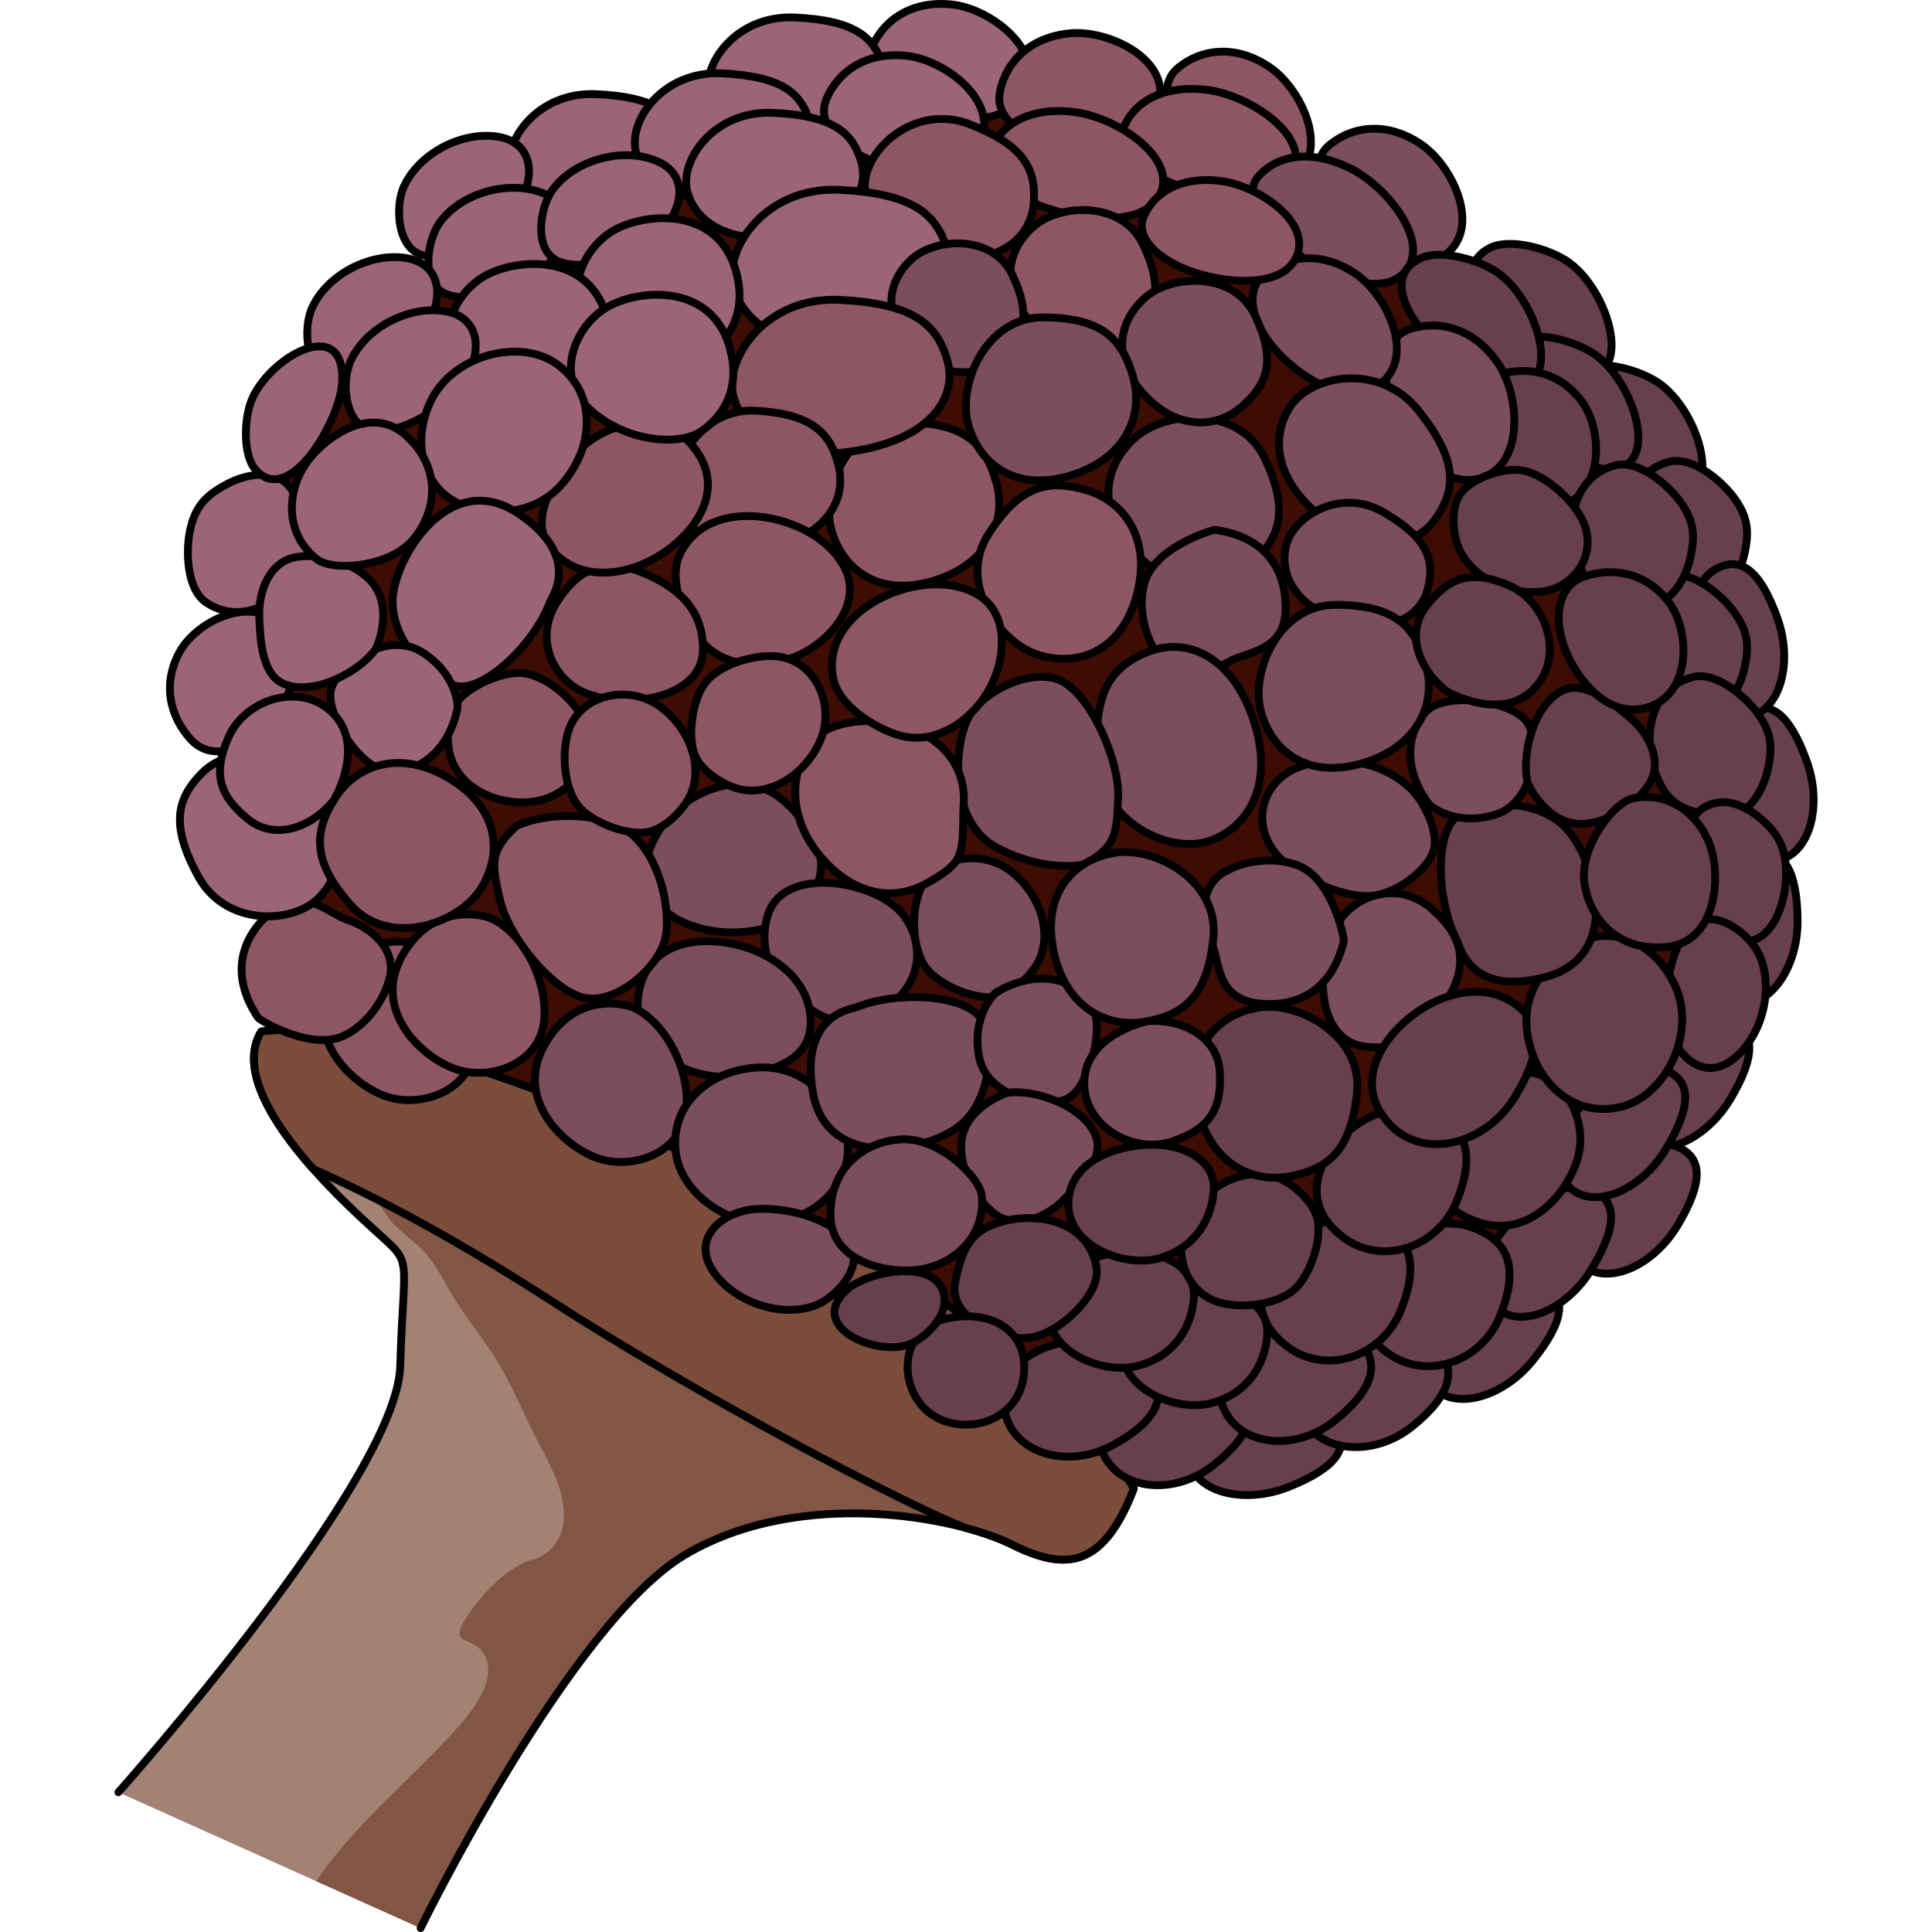 <?xml version="1.0" encoding="utf-8"?>
<!-- Created by: Science Figures, www.sciencefigures.org, Generator: Science Figures Editor -->
<!DOCTYPE svg PUBLIC "-//W3C//DTD SVG 1.1//EN" "http://www.w3.org/Graphics/SVG/1.1/DTD/svg11.dtd">
<svg version="1.1" id="Layer_1" xmlns="http://www.w3.org/2000/svg" xmlns:xlink="http://www.w3.org/1999/xlink" 
	 width="800px" height="800px" viewBox="0 0 218.043 247.348" enable-background="new 0 0 218.043 247.348"
	 xml:space="preserve">
<g>
	<path fill="#3D0D03" d="M29,142.704c-11.389-1.702-5.746-20.489-8.668-27.331c-4.117-9.637-5.529-21.271-6.032-32.002
		c-0.54-11.532,3.066-20.441,8.185-29.964c2.602-4.84,4.831-9.954,9.148-13.519c4.186-3.456,7.78-5.294,11.185-9.222
		C55.806,15.685,83.085,7.063,102.998,8.039c11.165,0.548,22.697,1.129,33.333,5.515c9.102,3.753,17.292,7.039,25.837,11.316
		c4.491,2.248,4.552,5.854,7.303,9.313c3.27,4.11,7.502,4.932,11.564,7.671c10.275,6.931,12.799,14.528,15.152,25.517
		c2.391,11.156,10.051,20.273,11.479,31.333c1.36,10.525-0.466,24.232-3.483,33.998c-6.279,20.313-21.168,33.31-38.665,43.854
		c-9.907,5.971-19.45,4.757-29.852,8.002c-15.009,4.684-21.915,4.4-35.852-4.019c-12.667-7.652-27.465-13.381-40.85-19.702
		c-7.055-3.331-34.624-13.123-32.632-23.466"/>
	<path opacity="0.7" fill="#7C4D3B" d="M0.5,229.457c0,0,35.652-39.953,36.087-54.542s1.74-12.877-3.043-17.211
		s-19.506-17.813-14.753-25.639c22.144-3.044,95.622,30.083,111.709,58.52c-3.913,10.176-8.696,10.611-15.652,7.133
		s-26.955-7.393-41.738,1.304s-33.913,47.826-33.913,47.826"/>
	<path fill="#825544" d="M105.664,170.412c-2.694-0.115-5.389-0.23-8.083-0.346c-4.815-0.207-10.059-1.059-14.827-0.227
		c-2.871,0.501-5.717,2.001-8.441,0.238c-3.73-2.414-5.132-7.249-8.572-10.019c-6.271-5.05-13.954-9.228-21.41-12.235
		c-2.436-0.982-7.168-3.104-9.782-1.285c-2.277,1.585-1.582,5.514-0.552,7.639c1.199,2.474,3.028,3.682,5.013,5.429
		c1.93,1.698,3.254,4.664,4.632,6.858c1.631,2.6,3.598,4.927,5.219,7.556c2.084,3.382,3.535,7.042,5.365,10.557
		c1.682,3.229,3.965,7.136,3.145,10.972c-0.449,2.098-2.091,3.714-3.854,4.139c-2.951,0.712-6.635,4.502-8.384,7.26
		c-2.459,3.877,0.399,2.31,2.043,4.647c2.253,3.202-1.621,7.806-3.526,9.904c-5.674,6.249-12.984,12.146-17.815,19.343l13.363,6.006
		c0,0,19.13-39.13,33.913-47.826s34.782-4.782,41.738-1.304c3.406,1.703,6.29,2.464,8.807,1.606
		C122.264,187.35,116.645,178.325,105.664,170.412z"/>
	<path fill="none" stroke="#000000" stroke-linecap="round" stroke-linejoin="round" stroke-miterlimit="10" d="M0.5,229.457
		c0,0,35.652-39.953,36.087-54.542s1.74-12.877-3.043-17.211s-19.506-17.813-14.753-25.639
		c22.144-3.044,95.622,30.083,111.709,58.52c-3.913,10.176-8.696,10.611-15.652,7.133s-26.955-7.393-41.738,1.304
		s-33.913,47.826-33.913,47.826"/>
	<path fill="#7C4D3B" d="M18.791,132.065c-2.943,4.846,1.581,11.856,6.588,17.523c0.298,0.325,11.554,4.66,30.681,17.036
		c19.141,12.385,45.688,26.246,52.896,28.979c0.001,0,0.002,0.001,0.002,0.001c2.418,0.645,4.44,1.388,5.891,2.112
		c6.956,3.479,11.739,3.043,15.652-7.133C114.413,162.148,40.935,129.021,18.791,132.065z"/>
	<path fill="none" stroke="#000000" stroke-linecap="round" stroke-linejoin="round" stroke-miterlimit="10" d="M18.791,132.065
		c-2.943,4.846,1.581,11.856,6.588,17.523c0.298,0.325,11.554,4.66,30.681,17.036c19.141,12.385,45.688,26.246,52.896,28.979
		c0.001,0,0.002,0.001,0.002,0.001c2.418,0.645,4.44,1.388,5.891,2.112c6.956,3.479,11.739,3.043,15.652-7.133
		C114.413,162.148,40.935,129.021,18.791,132.065z"/>
	<g>
		<path fill="#9B6576" stroke="#000000" stroke-miterlimit="10" d="M106.069,14.899c0,0,8.17,1.869,10.595-3.31
			c2.422-5.178-4.466-10.464-9.408-11.01c-4.943-0.546-8.662,1.754-10.277,5.469C95.366,9.762,99.768,13.758,106.069,14.899z"/>
		<path fill="#9B6576" stroke="#000000" stroke-miterlimit="10" d="M76.138,12.356c1.123,4.139,5.838,6.896,13.188,5.53
			c7.354-1.362,10.155-5.478,9.071-9.341c-1.082-3.857-3.687-5.945-11.273-6.307C79.535,1.88,75.053,8.352,76.138,12.356z"/>
		<path fill="#9B6576" stroke="#000000" stroke-miterlimit="10" d="M50.71,22.172c1.123,4.139,5.838,6.896,13.188,5.53
			c7.354-1.362,10.155-5.478,9.071-9.341c-1.082-3.857-3.687-5.945-11.273-6.307C54.107,11.695,49.625,18.167,50.71,22.172z"/>
		<path fill="#9B6576" stroke="#000000" stroke-miterlimit="10" d="M66.78,19.511c1.123,4.139,5.838,6.896,13.188,5.53
			c7.354-1.362,10.155-5.478,9.071-9.341c-1.082-3.857-3.687-5.945-11.273-6.307C70.178,9.034,65.695,15.506,66.78,19.511z"/>
		<path fill="#7C4D5C" stroke="#000000" stroke-miterlimit="10" d="M159.546,30.576c0,0,6.368,5.447,10.92,1.985
			c4.549-3.46,0.901-11.341-3.223-14.118c-4.125-2.779-8.486-2.467-11.642,0.074C152.45,21.057,154.494,26.641,159.546,30.576z"/>
		<path fill="#8E5665" stroke="#000000" stroke-miterlimit="10" d="M140.162,20.706c0,0,6.368,5.447,10.92,1.985
			c4.549-3.46,0.901-11.341-3.223-14.118c-4.125-2.779-8.486-2.467-11.642,0.074C133.066,11.187,135.11,16.771,140.162,20.706z"/>
		<path fill="#8E5665" stroke="#000000" stroke-miterlimit="10" d="M124.094,18.523c0,0,8.38,0.127,9.673-5.443
			c1.291-5.568-6.547-9.305-11.494-8.81c-4.949,0.495-8.107,3.519-8.913,7.489C112.555,15.727,117.692,18.719,124.094,18.523z"/>
		<path fill="#9B6576" stroke="#000000" stroke-miterlimit="10" d="M100.265,21.469c0,0,8.17,1.869,10.595-3.31
			c2.422-5.178-4.466-10.464-9.408-11.01c-4.943-0.546-8.662,1.754-10.277,5.469C89.562,16.331,93.963,20.327,100.265,21.469z"/>
		<path fill="#8E5665" stroke="#000000" stroke-miterlimit="10" d="M139.746,24.675c0,0,8.94,2.001,11.142-2.695
			c2.201-4.691-5.631-9.801-10.992-10.471c-5.363-0.672-9.186,1.324-10.631,4.697C127.822,19.575,132.874,23.41,139.746,24.675z"/>
		<path fill="#8E5665" stroke="#000000" stroke-miterlimit="10" d="M122.75,27.509c0,0,8.94,2.001,11.142-2.695
			c2.201-4.691-5.631-9.801-10.992-10.471c-5.363-0.672-9.186,1.324-10.631,4.697C110.826,22.409,115.878,26.244,122.75,27.509z"/>
		<path fill="#7C4D5C" stroke="#000000" stroke-miterlimit="10" d="M153.731,33.907c0,0,7.842,4.739,11.422,0.986
			c3.578-3.749-2.225-11.082-7.094-13.422c-4.872-2.342-9.131-1.664-11.574,1.075C144.048,25.282,147.618,30.523,153.731,33.907z"/>
		<path fill="#9B6576" stroke="#000000" stroke-miterlimit="10" d="M73.355,24.564c1.123,4.139,5.838,6.896,13.188,5.53
			c7.354-1.362,10.155-5.478,9.071-9.341c-1.082-3.857-3.687-5.945-11.273-6.307C76.753,14.088,72.271,20.56,73.355,24.564z"/>
		<path fill="#8E5665" stroke="#000000" stroke-miterlimit="10" d="M96.102,23.3c-0.365,4.698,3.013,9.014,10.182,9.774
			c7.172,0.763,11.109-2.739,11.417-7.135c0.309-4.392-1.367-7.371-8.174-10.019C102.721,13.271,96.453,18.754,96.102,23.3z"/>
		<path fill="#9B6576" stroke="#000000" stroke-miterlimit="10" d="M79.273,36.736c1.38,5.087,7.174,8.475,16.207,6.797
			c9.038-1.674,12.479-6.731,11.147-11.479c-1.329-4.741-4.53-7.307-13.854-7.751C83.448,23.862,77.939,31.815,79.273,36.736z"/>
		<path fill="#683F4F" stroke="#000000" stroke-miterlimit="10" d="M197.835,49.123c-2.501-1.782-7.599-3.18-10.15-1.839
			c-6.899,3.617,3.79,14.225,9.136,15.943C207.023,66.502,203.463,53.133,197.835,49.123z"/>
		<path fill="#683F4F" stroke="#000000" stroke-miterlimit="10" d="M186.209,33.596c-2.501-1.782-7.599-3.18-10.15-1.839
			c-6.899,3.617,3.79,14.225,9.136,15.943C195.397,50.975,191.837,37.605,186.209,33.596z"/>
		<path fill="#683F4F" stroke="#000000" stroke-miterlimit="10" d="M189.629,45.445c-2.501-1.782-7.599-3.18-10.15-1.839
			c-6.899,3.617,3.79,14.225,9.136,15.943C198.817,62.824,195.257,49.455,189.629,45.445z"/>
		<path fill="#683F4F" stroke="#000000" stroke-miterlimit="10" d="M177.193,34.987c-2.501-1.782-7.599-3.18-10.15-1.839
			c-6.899,3.617,3.79,14.225,9.136,15.943C186.382,52.366,182.821,38.997,177.193,34.987z"/>
		<path fill="#683F4F" stroke="#000000" stroke-miterlimit="10" d="M175.746,59.782c0,0,3.662,6.699,9.314,5.032
			c5.65-1.665,5.521-9.681,2.841-13.361c-2.682-3.682-6.858-4.722-10.835-3.442C173.092,49.288,172.684,54.806,175.746,59.782z"/>
		<path fill="#7C4D5C" stroke="#000000" stroke-miterlimit="10" d="M165.108,55.188c0,0,4.045,7.646,9.727,6.051
			c5.68-1.593,5.173-10.542,2.269-14.774c-2.904-4.233-7.209-5.59-11.201-4.349C161.912,43.355,161.755,49.492,165.108,55.188z"/>
		<path fill="#7C4D5C" stroke="#000000" stroke-miterlimit="10" d="M151.157,47.153c0,0,6.368,5.447,10.92,1.985
			c4.549-3.46,0.901-11.341-3.223-14.118c-4.125-2.779-8.486-2.467-11.642,0.074C144.062,37.634,146.105,43.218,151.157,47.153z"/>
		<path fill="#8E5665" stroke="#000000" stroke-miterlimit="10" d="M141.168,35.609c0,0,8.086,1.771,10.147-2.704
			c2.062-4.471-4.976-9.2-9.832-9.762c-4.857-0.563-8.353,1.379-9.711,4.592C130.418,30.944,134.949,34.506,141.168,35.609z"/>
		<path fill="#7C4D5C" stroke="#000000" stroke-miterlimit="10" d="M130.702,56.013c-4.134,3.653-5.021,9.431-0.028,14.738
			c4.992,5.311,10.944,4.979,14.783,1.541c3.837-3.436,4.965-6.996,1.803-13.631C144.097,52.027,134.7,52.478,130.702,56.013z"/>
		<path fill="#8E5665" stroke="#000000" stroke-miterlimit="10" d="M117.619,29.044c-3.512,3.104-4.266,8.012-0.024,12.521
			c4.241,4.512,9.298,4.23,12.559,1.309c3.26-2.918,4.218-5.942,1.531-11.579C128.998,25.658,121.016,26.041,117.619,29.044z"/>
		<path fill="#7C4D5C" stroke="#000000" stroke-miterlimit="10" d="M102.135,33.116c-3.197,2.825-3.884,7.294-0.021,11.399
			c3.861,4.107,8.465,3.852,11.434,1.191c2.968-2.656,3.84-5.41,1.395-10.542C112.495,30.033,105.228,30.382,102.135,33.116z"/>
		<path fill="#7C4D5C" stroke="#000000" stroke-miterlimit="10" d="M131.944,38.108c-3.512,3.104-4.266,8.012-0.024,12.521
			c4.241,4.512,9.298,4.23,12.559,1.309c3.26-2.918,4.218-5.942,1.531-11.579C143.323,34.723,135.341,35.105,131.944,38.108z"/>
		<path fill="#7C4D5C" stroke="#000000" stroke-miterlimit="10" d="M150.638,51.905c-2.821,4.091-1.975,9.9,4.263,14.561
			c6.238,4.663,11.736,3.642,14.343-0.202c2.607-3.842,2.631-7.49-2.272-13.675C162.067,46.405,153.367,47.946,150.638,51.905z"/>
		<path fill="#7C4D5C" stroke="#000000" stroke-miterlimit="10" d="M149.994,69.879c-0.912,3.905,1.437,8.019,7.496,9.68
			c6.06,1.663,9.889-0.726,10.713-4.382c0.825-3.654-0.232-6.401-5.739-9.601S150.877,66.102,149.994,69.879z"/>
		<path fill="#683F4F" stroke="#000000" stroke-miterlimit="10" d="M204.256,76.806c2.305-0.629,3.793-3.29,4.355-5.587
			c0.746-3.043,0.568-4.998-1.266-7.5c-1.586-2.161-5.369-5.4-8.35-4.586c-6.211,1.702-6.533,9.449-3.816,14.208
			c1.617,2.833,4.746,3.325,7.672,3.586C203.348,76.971,203.818,76.926,204.256,76.806z"/>
		<path fill="#683F4F" stroke="#000000" stroke-miterlimit="10" d="M195.19,136.231c-1.751,2.292-3.759,6.337-0.747,9.38
			c3.011,3.045,9.158,0.602,12.44-4.907c3.286-5.509,3.202-8.659-0.077-10.022C203.522,129.316,198.46,131.949,195.19,136.231z"/>
		<path fill="#683F4F" stroke="#000000" stroke-miterlimit="10" d="M203.193,120.018c-0.284,2.87,0.135,7.366,4.297,8.371
			c4.162,1.006,8.105-4.306,8-10.717c-0.102-6.413-1.83-9.049-5.336-8.483C206.643,109.755,203.721,114.656,203.193,120.018z"/>
		<path fill="#683F4F" stroke="#000000" stroke-miterlimit="10" d="M205.783,103.659c0.658,2.808,2.509,6.928,6.772,6.531
			c4.264-0.394,6.277-6.695,4.104-12.727c-2.169-6.036-4.657-7.971-7.792-6.303C205.729,92.832,204.549,98.415,205.783,103.659z"/>
		<path fill="#683F4F" stroke="#000000" stroke-miterlimit="10" d="M202.016,85.302c0.658,2.808,2.509,6.928,6.772,6.531
			c4.264-0.394,6.277-6.695,4.104-12.727c-2.169-6.036-4.657-7.971-7.792-6.303C201.961,74.475,200.781,80.058,202.016,85.302z"/>
		<path fill="#683F4F" stroke="#000000" stroke-miterlimit="10" d="M204.255,91.416c2.305-0.629,3.793-3.29,4.355-5.587
			c0.746-3.043,0.568-4.998-1.266-7.5c-1.586-2.161-5.369-5.4-8.35-4.586c-6.211,1.702-6.533,9.449-3.816,14.208
			c1.617,2.833,4.746,3.325,7.672,3.586C203.347,91.581,203.817,91.536,204.255,91.416z"/>
		<path fill="#683F4F" stroke="#000000" stroke-miterlimit="10" d="M197.336,77.269c2.305-0.629,3.793-3.29,4.355-5.587
			c0.746-3.043,0.568-4.998-1.266-7.5c-1.586-2.161-5.369-5.4-8.35-4.586c-6.211,1.702-6.533,9.449-3.816,14.208
			c1.617,2.833,4.746,3.325,7.672,3.586C196.428,77.434,196.898,77.389,197.336,77.269z"/>
		<path fill="#683F4F" stroke="#000000" stroke-miterlimit="10" d="M207.255,104.371c2.305-0.629,3.793-3.29,4.355-5.587
			c0.746-3.043,0.568-4.998-1.266-7.5c-1.586-2.161-5.369-5.4-8.35-4.586c-6.211,1.702-6.533,9.449-3.816,14.208
			c1.617,2.833,4.746,3.325,7.672,3.586C206.347,104.536,206.817,104.491,207.255,104.371z"/>
		<path fill="#683F4F" stroke="#000000" stroke-miterlimit="10" d="M213.169,107.668c-1.173-2.302-4.676-5.177-7.449-4.954
			c-7.492,0.597-3.974,12.876-0.425,16.097C212.071,124.953,215.808,112.852,213.169,107.668z"/>
		<path fill="#683F4F" stroke="#000000" stroke-miterlimit="10" d="M207.368,135.509c3.611-2.941,5.141-8.978,3.221-13.261
			c-1.184-2.642-5.729-6.197-8.529-3.731c-2.98,2.625-3.767,8.682-3.089,12.406C199.741,135.163,203.474,138.681,207.368,135.509z"
			/>
		<path fill="#683F4F" stroke="#000000" stroke-miterlimit="10" d="M188.459,152.363c-1.751,2.292-3.759,6.337-0.747,9.38
			c3.011,3.045,9.158,0.602,12.44-4.907c3.286-5.509,3.202-8.659-0.077-10.022C196.791,145.448,191.729,148.081,188.459,152.363z"/>
		<path fill="#683F4F" stroke="#000000" stroke-miterlimit="10" d="M170.657,168.082c-2.055,2.024-4.61,5.748-2.055,9.184
			c2.554,3.437,8.983,1.879,13.006-3.115c4.025-4.992,4.384-8.124,1.328-9.934C179.877,162.404,174.495,164.302,170.657,168.082z"/>
		<path fill="#683F4F" stroke="#000000" stroke-miterlimit="10" d="M143.824,179.698c-2.78,0.768-6.825,2.774-6.268,7.02
			c0.557,4.245,6.931,6.017,12.876,3.614c5.948-2.4,7.787-4.96,5.999-8.028C154.643,179.229,149.018,178.266,143.824,179.698z"/>
		<path fill="#683F4F" stroke="#000000" stroke-miterlimit="10" d="M177.491,157.888c-1.751,2.292-3.759,6.337-0.747,9.38
			c3.011,3.045,9.158,0.602,12.44-4.907c3.286-5.509,3.202-8.659-0.077-10.022C185.823,150.973,180.761,153.605,177.491,157.888z"/>
		<path fill="#683F4F" stroke="#000000" stroke-miterlimit="10" d="M186.983,142.564c-1.751,2.292-3.759,6.337-0.747,9.38
			c3.011,3.045,9.158,0.602,12.44-4.907c3.286-5.509,3.202-8.659-0.077-10.022C195.315,135.649,190.253,138.282,186.983,142.564z"/>
		<path fill="#683F4F" stroke="#000000" stroke-miterlimit="10" d="M155.508,171.84c-2.477,1.48-5.737,4.654-3.559,9.405
			c2.179,4.752,9.205,5.411,14.21,1.375c5.006-4.036,5.859-7.37,2.904-10.507C166.104,168.973,160.133,169.078,155.508,171.84z"/>
		<path fill="#683F4F" stroke="#000000" stroke-miterlimit="10" d="M130.148,176.718c-2.477,1.48-5.737,4.654-3.559,9.405
			c2.179,4.752,9.205,5.411,14.21,1.375c5.006-4.036,5.859-7.37,2.904-10.507C140.745,173.851,134.773,173.956,130.148,176.718z"/>
		<path fill="#683F4F" stroke="#000000" stroke-miterlimit="10" d="M119.279,172.496c-2.703,1.009-6.482,3.542-5.198,8.607
			c1.284,5.067,8.077,6.984,13.729,3.918c5.652-3.065,7.094-6.19,4.754-9.81C130.22,171.589,124.327,170.614,119.279,172.496z"/>
		<path fill="#683F4F" stroke="#000000" stroke-miterlimit="10" d="M145.639,171.053c-2.477,1.48-5.737,4.654-3.559,9.405
			c2.179,4.752,9.205,5.411,14.21,1.375c5.006-4.036,5.859-7.37,2.904-10.507C156.235,168.186,150.264,168.291,145.639,171.053z"/>
		<path fill="#683F4F" stroke="#000000" stroke-miterlimit="10" d="M160.782,162.722c-1.49,2.472-2.723,6.892,2.195,10.488
			c4.919,3.596,12.043,1.216,14.431-4.773c2.39-5.989,1.22-9.533-3.481-11.258C169.222,155.453,163.565,158.11,160.782,162.722z"/>
		<path fill="#683F4F" stroke="#000000" stroke-miterlimit="10" d="M167.726,145.499c0,0-1.834,7.063,5.768,10.541
			c7.604,3.479,13.172-3.957,14.029-8.564c0.857-4.609-2.082-10.439-7.623-10.262S168.837,141.526,167.726,145.499z"/>
		<path fill="#683F4F" stroke="#000000" stroke-miterlimit="10" d="M148.083,162.002c-1.49,2.472-2.723,6.892,2.195,10.488
			c4.919,3.596,12.043,1.216,14.431-4.773c2.39-5.989,1.22-9.533-3.481-11.258C156.522,154.733,150.866,157.391,148.083,162.002z"/>
		<path fill="#7C4D5C" stroke="#000000" stroke-miterlimit="10" d="M159.922,133.964c4.854,0.73,8.027-1.726,10.561-5.725
			c2.967-4.685,2.277-8.448-2.044-12.049c-3.163-2.636-7.481-2.372-10.491,0.384C153.82,120.355,152.822,132.894,159.922,133.964z"
			/>
		<path fill="#7C4D5C" stroke="#000000" stroke-miterlimit="10" d="M148.038,108.371c0.364,0.59,0.828,1.162,1.396,1.706
			c2.652,2.545,8.467,5.18,12.069,4.545c3.012-0.53,7.146-3.526,7.506-6.312c0.273-2.132-1.214-5.484-2.99-7.273
			c-3.828-3.854-10.416-4.486-14.684-2.706C147.398,99.971,145.65,104.523,148.038,108.371z"/>
		<path fill="#683F4F" stroke="#000000" stroke-miterlimit="10" d="M155.248,148.013c-1.49,2.472-2.723,6.892,2.195,10.488
			c4.919,3.596,12.043,1.216,14.431-4.773c2.39-5.989,1.22-9.533-3.481-11.258C163.688,140.744,158.031,143.401,155.248,148.013z"/>
		<path fill="#683F4F" stroke="#000000" stroke-miterlimit="10" d="M188.5,68.239c-0.107-0.563-0.295-1.132-0.577-1.702
			c-1.303-2.662-5.059-6.092-8.079-6.364c-2.525-0.229-6.683,1.31-7.813,3.505c-0.863,1.683-0.721,4.75,0.127,6.604
			c1.828,3.986,6.803,5.951,10.691,5.436C186.438,75.242,189.197,71.906,188.5,68.239z"/>
		<path fill="#683F4F" stroke="#000000" stroke-miterlimit="10" d="M163.465,132.606c-2.074,2.523-4.306,7.17-0.022,11.518
			c4.285,4.346,12.143,2.458,15.908-3.771c3.766-6.23,3.333-10.162-1.135-12.47C173.745,125.574,167.337,127.899,163.465,132.606z"
			/>
		<path fill="#683F4F" stroke="#000000" stroke-miterlimit="10" d="M181.839,135.695c1.217,2.928,4.777,7.248,10.691,6.091
			c5.914-1.158,10.082-9.396,7.303-15.523c-2.781-6.129-8.902-7.981-13.234-5.137C182.267,123.97,178.983,128.821,181.839,135.695z"
			/>
		<path fill="#683F4F" stroke="#000000" stroke-miterlimit="10" d="M171.997,120.655c0.223,0.414,1.549,7.006,11.186,4.439
			s6.684-14.124,3.084-18.577c-3.6-4.454-11.229-4.068-14.261-2.068C168.973,106.448,169.217,115.47,171.997,120.655z"/>
		<path fill="#7C4D5C" stroke="#000000" stroke-miterlimit="10" d="M168.29,102.945c0.23,0.31,3.439,2.896,8.52,1.343
			c5.078-1.553,5.902-9.57,3.871-12.053c-2.029-2.481-10.487-3.896-12.955-0.916C165.255,94.299,165.185,98.811,168.29,102.945z"/>
		<path fill="#683F4F" stroke="#000000" stroke-miterlimit="10" d="M180.912,100.171c0.069,0.313,2.63,5.77,7.448,5.287
			c3.069-0.307,6.207-2.303,7.959-4.822c2.104-3.03,0.143-6.738-2.363-8.818c-1.936-1.603-5.494-4.58-8.246-3.539
			C181.944,89.706,180.045,96.296,180.912,100.171z"/>
		<path fill="#7C4D5C" stroke="#000000" stroke-miterlimit="10" d="M140.922,67.843c-0.32-0.043-7.854,2.197-9.084,6.882
			c-0.783,2.982-0.01,6.618,1.742,9.142c2.102,3.03,6.264,2.486,9.086,0.862c2.427-1.395,7.313-1.276,7.279-7.015
			C149.918,73.057,147.514,68.748,140.922,67.843z"/>
		<path fill="#7C4D5C" stroke="#000000" stroke-miterlimit="10" d="M146.814,91.216c1.506,5.308,6.33,8.606,13.275,6.401
			c6.947-2.204,9.225-7.713,7.785-12.662c-1.438-4.945-4.16-7.502-11.51-7.522C149.016,77.415,145.357,86.082,146.814,91.216z"/>
		<path fill="#8E5665" stroke="#000000" stroke-miterlimit="10" d="M91.805,67.886c1.506,5.308,6.33,8.606,13.275,6.401
			c6.947-2.204,9.225-7.713,7.785-12.662c-1.438-4.945-4.16-7.502-11.51-7.522C94.006,54.085,90.348,62.752,91.805,67.886z"/>
		<path fill="#8E5665" stroke="#000000" stroke-miterlimit="10" d="M79.273,50.821c1.38,5.087,7.174,8.475,16.207,6.797
			c9.038-1.674,12.479-6.731,11.147-11.479c-1.329-4.741-4.53-7.307-13.854-7.751C83.448,37.947,77.939,45.9,79.273,50.821z"/>
		<path fill="#8E5665" stroke="#000000" stroke-miterlimit="10" d="M72.106,63.765c1.062,4.604,5.444,7.69,12.248,6.213
			c6.807-1.475,9.38-6.031,8.354-10.327c-1.022-4.29-3.446-6.623-10.478-7.064C75.198,52.147,71.079,59.312,72.106,63.765z"/>
		<path fill="#7C4D5C" stroke="#000000" stroke-miterlimit="10" d="M109.326,54.415c1.506,5.308,6.33,8.606,13.275,6.401
			c6.947-2.204,9.225-7.713,7.785-12.662c-1.438-4.945-4.16-7.502-11.51-7.522C111.527,40.614,107.869,49.281,109.326,54.415z"/>
		<path fill="#8E5665" stroke="#000000" stroke-miterlimit="10" d="M118.401,83.88c5.289,1.564,10.656-0.747,12.507-7.795
			c1.853-7.051-1.585-11.92-6.538-13.35c-4.947-1.43-8.563-0.496-12.51,5.704C107.915,74.642,113.283,82.366,118.401,83.88z"/>
		<path fill="#7C4D5C" stroke="#000000" stroke-miterlimit="10" d="M140.364,107.595c5.2-1.936,8.132-7.646,5.396-15.618
			c-2.736-7.977-8.426-10.418-13.27-8.573c-4.842,1.842-7.194,5.09-6.652,13.611C126.381,105.536,135.336,109.467,140.364,107.595z"
			/>
		<path fill="#683F4F" stroke="#000000" stroke-miterlimit="10" d="M170.579,88.516c0,0,6.823,3.927,11.017-0.19
			c4.195-4.119,1.815-11.313-3.134-13.408s-7.705-0.896-10.49,2.649C165.187,81.114,167.083,85.821,170.579,88.516z"/>
		<path fill="#683F4F" stroke="#000000" stroke-miterlimit="10" d="M186.932,85.543c0,0,3.662,6.699,9.314,5.032
			c5.65-1.665,5.521-9.681,2.841-13.361c-2.682-3.682-6.858-4.722-10.835-3.442C184.277,75.049,183.869,80.566,186.932,85.543z"/>
		<path fill="#683F4F" stroke="#000000" stroke-miterlimit="10" d="M194.456,102.19c-2.459,0.458-6.975,6.25-6.248,10.957
			c0.729,4.711,4.465,8.776,10.63,8.074c6.163-0.703,6.821-8.626,5.569-12.6C203.155,104.649,199.403,101.269,194.456,102.19z"/>
	</g>
	<g>
		<path fill="#683F4F" stroke="#000000" stroke-miterlimit="10" d="M137.174,165.269c0,0-7.585,0.884-8.16,6.747
			s6.901,8.752,11.32,7.647s6.951-4.588,7.257-8.752S142.936,164.3,137.174,165.269z"/>
		<path fill="#683F4F" stroke="#000000" stroke-miterlimit="10" d="M127.777,160.492c0,0-7.585,0.884-8.16,6.747
			s6.901,8.752,11.32,7.647s6.951-4.588,7.257-8.752S133.539,159.523,127.777,160.492z"/>
		<path fill="#7C4D5C" stroke="#000000" stroke-miterlimit="10" d="M124.037,110.693c0,0-4.87,1.094-11.037-2.156
			s-5.499-12.751-3.833-16.334s7.917-6.666,11.75-5.166s7.75,10.084,7.583,15S128.157,108.517,124.037,110.693z"/>
		<path fill="#7C4D5C" stroke="#000000" stroke-miterlimit="10" d="M70.468,116.601c5.452,4.683,18.613,3.704,19.945-4.997
			c0.532-3.479-2.801-7.668-5.396-9.604c-3.859-2.881-9.199-1.52-12.656,1.342c-3.557,2.944-6.295,8.805-2.602,12.596
			C69.979,116.162,70.216,116.384,70.468,116.601z"/>
		<path fill="#7C4D5C" stroke="#000000" stroke-miterlimit="10" d="M83.562,117.46c-1.211,4.756,0.917,8.159,4.644,11.078
			c4.365,3.419,8.179,3.108,12.192-0.833c2.938-2.885,3.106-7.207,0.663-10.478C97.71,112.743,85.333,110.502,83.562,117.46z"/>
		<path fill="#7C4D5C" stroke="#000000" stroke-miterlimit="10" d="M104.053,112.443c-0.376,0.466-0.694,0.995-0.941,1.59
			c-1.156,2.781-1.035,7.867,1.087,10.241c1.773,1.985,6.258,3.935,8.926,3.238c2.043-0.533,4.43-2.752,5.281-4.645
			c1.833-4.075-0.429-9.029-3.87-11.491C111.361,109.106,106.5,109.409,104.053,112.443z"/>
		<path fill="#683F4F" stroke="#000000" stroke-miterlimit="10" d="M139.579,165.871c0.494,0.339,1.046,0.614,1.659,0.814
			c2.862,0.936,7.923,0.417,10.124-1.884c1.841-1.923,3.434-6.546,2.531-9.151c-0.691-1.995-3.09-4.201-5.043-4.902
			c-4.205-1.509-8.969,1.133-11.153,4.756C135.682,158.846,136.363,163.669,139.579,165.871z"/>
		<path fill="#8E5665" stroke="#000000" stroke-miterlimit="10" d="M87.166,101.362c-0.02,2.904,1.075,5.676,3.089,8.13
			c3.497,4.262,8.601,6.455,13.829,3.549c1.235-0.687,3.09-1.789,3.807-3.024c1.017-1.754,0.67-4.882,0.824-6.879
			c0.471-6.089-4.238-9.89-9.874-10.665c-3.706-0.51-8.833,0.104-10.524,3.849C87.55,98.021,87.178,99.714,87.166,101.362z"/>
		<path fill="#7C4D5C" stroke="#000000" stroke-miterlimit="10" d="M76.061,120.497c-3.266-0.05-8.291,1.1-9.021,7.159
			s5.646,11.028,12.864,10.091s10.023-3.727,9.043-8.66S82.154,120.591,76.061,120.497z"/>
		<path fill="#7C4D5C" stroke="#000000" stroke-miterlimit="10" d="M66.217,128.914c0,0-6.844-2.531-11.063,4.688
			s2.625,13.5,7.125,14.813s10.594-1.031,10.969-6.563S70.061,130.414,66.217,128.914z"/>
		<path fill="#8E5665" stroke="#000000" stroke-miterlimit="10" d="M39.101,120.991c0,0-6.844-2.531-11.063,4.688
			s2.625,13.5,7.125,14.813s10.594-1.031,10.969-6.563S42.944,122.491,39.101,120.991z"/>
		<path fill="#8E5665" stroke="#000000" stroke-miterlimit="10" d="M48,117.495c0,0-6.844-2.531-11.063,4.688
			s2.625,13.5,7.125,14.813s10.594-1.031,10.969-6.563S51.844,118.995,48,117.495z"/>
		<path fill="#7C4D5C" stroke="#000000" stroke-miterlimit="10" d="M78.967,137.278c-3.033,0.918-7.688,4.031-7.125,10.031
			s8.344,10.969,14.719,8.813s8.828-8.063,6.43-12.656S86.092,135.122,78.967,137.278z"/>
		<path fill="#7C4D5C" stroke="#000000" stroke-miterlimit="10" d="M94.913,128.984c-0.434,0.18-7.125,0.844-5.531,10.688
			s13.387,8.059,18.178,4.92s5.166-10.768,3.479-13.984S100.351,126.734,94.913,128.984z"/>
		<path fill="#7C4D5C" stroke="#000000" stroke-miterlimit="10" d="M112.904,127.06c-0.331,0.2-3.223,3.135-2.184,8.344
			s8.934,6.826,11.605,5.054s4.922-10.048,2.203-12.801S117.329,124.382,112.904,127.06z"/>
		<path fill="#7C4D5C" stroke="#000000" stroke-miterlimit="10" d="M114.408,139.896c-0.319,0.039-6.004,2.043-6.004,6.885
			c0,3.085,1.673,6.404,4.006,8.399c2.804,2.396,6.691,0.814,9.008-1.473c1.789-1.765,5.107-5.01,4.344-7.853
			C124.717,141.966,118.35,139.419,114.408,139.896z"/>
		<path fill="#7C4D5C" stroke="#000000" stroke-miterlimit="10" d="M157.39,120.495c0.074-0.313-1.404-8.032-5.941-9.724
			c-2.891-1.076-6.585-0.668-9.27,0.821c-3.225,1.79-3.1,5.985-1.765,8.955c1.146,2.556,0.542,7.403,6.256,7.942
			C151.305,128.929,155.832,126.965,157.39,120.495z"/>
		<path fill="#683F4F" stroke="#000000" stroke-miterlimit="10" d="M107.604,165.69c0.396,2.356,2.896,4.101,5.125,4.89
			c2.953,1.045,4.916,1.064,7.588-0.512c2.309-1.362,5.91-4.805,5.396-7.852c-1.074-6.351-8.751-7.442-13.757-5.214
			c-2.98,1.327-3.782,4.391-4.333,7.276C107.529,164.77,107.527,165.241,107.604,165.69z"/>
		<path fill="#683F4F" stroke="#000000" stroke-miterlimit="10" d="M106.562,182.029c4.406,1.329,9.236-1.041,9.84-5.801
			c0.795-6.28-4.783-8.741-10.247-7.323C99.55,170.619,100.354,180.158,106.562,182.029z"/>
		<path fill="#683F4F" stroke="#000000" stroke-miterlimit="10" d="M101.838,172.089c1.881-0.732,4.388-3.233,4.432-5.403
			c0.119-5.869-9.698-4.092-12.477-1.584C88.492,169.889,97.605,173.736,101.838,172.089z"/>
		<path fill="#7C4D5C" stroke="#000000" stroke-miterlimit="10" d="M76.609,162.699c2.566,3.887,8.42,6.008,12.874,4.525
			c2.746-0.914,6.737-5.082,4.563-8.115c-2.315-3.228-8.265-4.612-12.037-4.31C77.713,155.145,73.842,158.509,76.609,162.699z"/>
		<path fill="#7C4D5C" stroke="#000000" stroke-miterlimit="10" d="M127.93,109.205c-5.433,0.97-9.194,5.441-7.693,12.572
			s6.756,9.946,11.822,9.008s7.881-3.392,8.632-10.703S133.184,108.268,127.93,109.205z"/>
		<path fill="#683F4F" stroke="#000000" stroke-miterlimit="10" d="M146.319,129.022c-5.433,0.97-9.194,5.441-7.693,12.572
			s6.756,9.946,11.822,9.008s7.881-3.392,8.632-10.703S151.573,128.085,146.319,129.022z"/>
		<path fill="#7C4D5C" stroke="#000000" stroke-miterlimit="10" d="M132.322,130.729c0,0-7.716,1.564-8.141,7.427
			s6.117,9.688,11.216,7.987s6.373-4.42,6.118-8.923S136.725,130.44,132.322,130.729z"/>
		<path fill="#683F4F" stroke="#000000" stroke-miterlimit="10" d="M130.321,146.764c0,0-7.585,0.884-8.16,6.747
			s6.901,8.752,11.32,7.647s6.951-4.588,7.257-8.752S136.083,145.795,130.321,146.764z"/>
		<path fill="#7C4D5C" stroke="#000000" stroke-miterlimit="10" d="M111.049,153.171c-0.211-2.49-5.523-7.563-10.281-7.308
			s-9.177,3.568-9.092,9.771s7.903,7.647,11.981,6.798S111.474,158.185,111.049,153.171z"/>
	</g>
	<g>
		<path fill="#8E5665" stroke="#000000" stroke-miterlimit="10" d="M18.391,130.298c0.181,0.268,6.861,4.406,11.178,2.215
			c2.75-1.398,4.951-4.394,5.674-7.377c0.867-3.585-2.305-6.334-5.395-7.363c-2.656-0.887-5.813-4.615-10.08-0.775
			C16.307,120.109,14.686,124.771,18.391,130.298z"/>
		<path fill="#9B6576" stroke="#000000" stroke-miterlimit="10" d="M26.158,114.956c3.452-3.479,3.726-9.047-1.347-14.231
			c-5.071-5.184-10.501-4.936-13.7-1.661c-3.201,3.275-3.904,6.699-0.385,13.143C14.244,118.649,22.82,118.323,26.158,114.956z"/>
		<path fill="#9B6576" stroke="#000000" stroke-miterlimit="10" d="M49.091,17.504c-4.598-0.744-10.122,2.127-12.048,6.408
			c-1.188,2.639-0.824,8.398,2.881,8.853c3.942,0.482,8.99-2.957,11.322-5.938C53.902,23.433,54.049,18.307,49.091,17.504z"/>
		<path fill="#9B6576" stroke="#000000" stroke-miterlimit="10" d="M54.806,24.705c-4.339-1.69-10.343-0.04-13.123,3.742
			c-1.714,2.331-2.565,8.04,0.963,9.26c3.753,1.297,9.409-1.009,12.314-3.435C58.269,31.51,59.486,26.529,54.806,24.705z"/>
		<path fill="#9B6576" stroke="#000000" stroke-miterlimit="10" d="M69.233,20.534c-4.339-1.69-10.343-0.04-13.123,3.742
			c-1.714,2.331-2.565,8.04,0.963,9.26c3.753,1.297,9.409-1.009,12.314-3.435C72.696,27.339,73.914,22.358,69.233,20.534z"/>
		<path fill="#9B6576" stroke="#000000" stroke-miterlimit="10" d="M75.433,45.697c0,0,6.497-3.321,4.043-11.313
			s-11.711-7.211-15.725-4.789c-4.013,2.422-6.415,8.492-2.6,12.514C64.967,46.131,71.726,47.51,75.433,45.697z"/>
		<path fill="#9B6576" stroke="#000000" stroke-miterlimit="10" d="M58.876,51.563c0,0,6.497-3.321,4.043-11.313
			s-11.711-7.211-15.725-4.789c-4.013,2.422-6.415,8.492-2.6,12.514C48.41,51.996,55.169,53.375,58.876,51.563z"/>
		<path fill="#9B6576" stroke="#000000" stroke-miterlimit="10" d="M37.333,33.037c-4.598-0.744-10.122,2.127-12.048,6.408
			c-1.188,2.639-0.824,8.398,2.881,8.853c3.942,0.482,8.99-2.957,11.322-5.938C42.145,38.966,42.291,33.84,37.333,33.037z"/>
		<path fill="#9B6576" stroke="#000000" stroke-miterlimit="10" d="M21.51,61.501c-2.002-1.305-4.979-0.646-7.068,0.459
			c-2.769,1.465-4.112,2.896-4.763,5.93c-0.561,2.621-0.467,7.603,2.123,9.287c5.4,3.51,11.402-1.398,13.152-6.59
			c1.043-3.092-0.668-5.758-2.418-8.116C22.237,62.07,21.892,61.749,21.51,61.501z"/>
		<path fill="#9B6576" stroke="#000000" stroke-miterlimit="10" d="M21.063,90.91c0,0,4.486-6.18,0.563-10.574
			c-3.924-4.394-11.113-0.849-13.293,3.15S7,91.708,9.856,94.752C12.713,97.798,17.873,95.805,21.063,90.91z"/>
		<path fill="#9B6576" stroke="#000000" stroke-miterlimit="10" d="M42.274,39.835c-4.598-0.744-10.122,2.127-12.048,6.408
			c-1.188,2.639-0.824,8.398,2.881,8.853c3.942,0.482,8.99-2.957,11.322-5.938C47.086,45.764,47.232,40.638,42.274,39.835z"/>
		<path fill="#8E5665" stroke="#000000" stroke-miterlimit="10" d="M51.446,105.766c0,0,4.423-2.313,11.22-0.766
			c6.797,1.549,8.604,10.9,7.92,14.791c-0.686,3.893-5.928,8.484-10.019,8.024c-4.092-0.46-10.091-7.741-11.197-12.535
			C48.262,110.488,48.027,108.934,51.446,105.766z"/>
		<path fill="#8E5665" stroke="#000000" stroke-miterlimit="10" d="M92.901,71.705c-3.967-5.994-16.896-8.643-20.551-0.636
			c-1.462,3.202,0.601,8.142,2.569,10.712c2.928,3.824,8.436,3.973,12.542,2.162c4.226-1.86,8.46-6.752,5.94-11.407
			C93.252,72.261,93.085,71.982,92.901,71.705z"/>
		<path fill="#8E5665" stroke="#000000" stroke-miterlimit="10" d="M109.168,75.486c-6.696-2.609-18.786,2.683-17.154,11.332
			c0.651,3.459,5.185,6.305,8.275,7.27c4.597,1.436,9.182-1.619,11.494-5.466c2.379-3.957,3.018-10.395-1.727-12.745
			C109.775,75.738,109.479,75.607,109.168,75.486z"/>
		<path fill="#8E5665" stroke="#000000" stroke-miterlimit="10" d="M75.345,83.101c-0.005-4.908-2.91-7.679-7.244-9.582
			c-5.076-2.23-8.692-0.985-11.604,3.828c-2.133,3.523-1.226,7.752,1.953,10.315C62.808,91.176,75.354,90.281,75.345,83.101z"/>
		<path fill="#8E5665" stroke="#000000" stroke-miterlimit="10" d="M60.665,94.063c-0.089-0.592-0.262-1.185-0.532-1.769
			c-1.264-2.734-5.088-6.09-8.271-6.137c-2.662-0.039-7.133,1.939-8.428,4.374c-0.99,1.864-0.975,5.123-0.158,7.031
			c1.756,4.108,6.934,5.8,11.075,4.935C58.17,101.7,61.24,97.919,60.665,94.063z"/>
		<path fill="#8E5665" stroke="#000000" stroke-miterlimit="10" d="M86.799,84.558c-0.548-0.243-1.14-0.415-1.778-0.501
			c-2.985-0.4-7.869,1.025-9.617,3.686c-1.463,2.225-2.192,7.059-0.834,9.459c1.042,1.836,3.8,3.572,5.848,3.908
			c4.41,0.723,8.615-2.738,10.109-6.696C91.903,90.763,90.361,86.143,86.799,84.558z"/>
		<path fill="#8E5665" stroke="#000000" stroke-miterlimit="10" d="M59.08,91.717c-0.357,0.48-0.654,1.021-0.878,1.625
			c-1.042,2.826-0.718,7.903,1.497,10.19c1.852,1.913,6.41,3.681,9.048,2.879c2.02-0.616,4.316-2.929,5.092-4.853
			c1.668-4.146-0.791-9.006-4.328-11.328C66.25,88.09,61.404,88.586,59.08,91.717z"/>
		<path fill="#8E5665" stroke="#000000" stroke-miterlimit="10" d="M73.066,68.445c2.248-2.369,4.806-6.845,0.842-11.485
			c-3.965-4.64-11.938-3.315-16.137,2.631s-4.047,9.899,0.247,12.519C62.313,74.729,68.87,72.865,73.066,68.445z"/>
		<path fill="#9B6576" stroke="#000000" stroke-miterlimit="10" d="M74.639,55.5c0,0,6.497-3.321,4.043-11.313
			s-11.711-7.211-15.725-4.789c-4.013,2.422-6.415,8.492-2.6,12.514C64.173,55.934,70.932,57.313,74.639,55.5z"/>
		<path fill="#9B6576" stroke="#000000" stroke-miterlimit="10" d="M59.382,58.786c1.379-2.854,2.239-8.387-2.556-12.036
			s-13.721-1.289-16.452,4.861c-2.731,6.151-0.046,11.956,4.958,13.302C50.336,66.261,56.143,65.489,59.382,58.786z"/>
		<path fill="#9B6576" stroke="#000000" stroke-miterlimit="10" d="M55.774,77.021c0.161-0.44,4.204-5.813-4.118-11.308
			c-8.321-5.494-14.994,4.392-15.93,10.042c-0.936,5.651,4.424,11.094,7.934,12.031C47.17,88.723,53.748,82.546,55.774,77.021z"/>
		<path fill="#9B6576" stroke="#000000" stroke-miterlimit="10" d="M43.916,90.677c0.077-0.379-0.123-4.494-4.66-7.258
			c-4.536-2.764-11.072,1.95-11.578,5.117c-0.505,3.166,4.061,10.426,7.927,10.289C39.471,98.689,42.891,95.746,43.916,90.677z"/>
		<path fill="#9B6576" stroke="#000000" stroke-miterlimit="10" d="M33.453,83.09c0.188-0.261,2.563-5.801-0.999-9.08
			c-2.271-2.089-5.845-3.106-8.894-2.741c-3.661,0.44-5.131,4.372-5.016,7.625c0.086,2.512,0.227,7.151,2.836,8.514
			C24.949,89.272,31.135,86.313,33.453,83.09z"/>
		<path fill="#9B6576" stroke="#000000" stroke-miterlimit="10" d="M17.503,51.37c-0.937,2.455-1.035,6.966,0.565,8.773
			c4.331,4.89,10.76-6.264,11.067-11.051C29.722,39.959,19.608,45.845,17.503,51.37z"/>
		<path fill="#8E5665" stroke="#000000" stroke-miterlimit="10" d="M46.877,113.823c2.967-4.653,2.224-10.449-4.039-14.175
			c-6.264-3.725-11.895-1.765-14.635,2.599s-2.842,8.095,2.029,13.599C35.104,121.351,44.01,118.324,46.877,113.823z"/>
		<path fill="#9B6576" stroke="#000000" stroke-miterlimit="10" d="M28.066,102.479c0,0,4.074-6.737,0.048-11.02
			c-4.025-4.282-11.271-2.06-13.473,2.843c-2.202,4.903-1.063,7.683,2.422,10.545C20.549,107.708,25.297,105.913,28.066,102.479z"/>
		<path fill="#9B6576" stroke="#000000" stroke-miterlimit="10" d="M25.961,71.628c1.976,1.531,9.305,1.058,12.34-2.615
			c3.035-3.674,3.59-9.169-1.031-13.308c-4.623-4.138-10.98,0.636-13.117,4.212S21.984,68.545,25.961,71.628z"/>
	</g>
</g>
</svg>